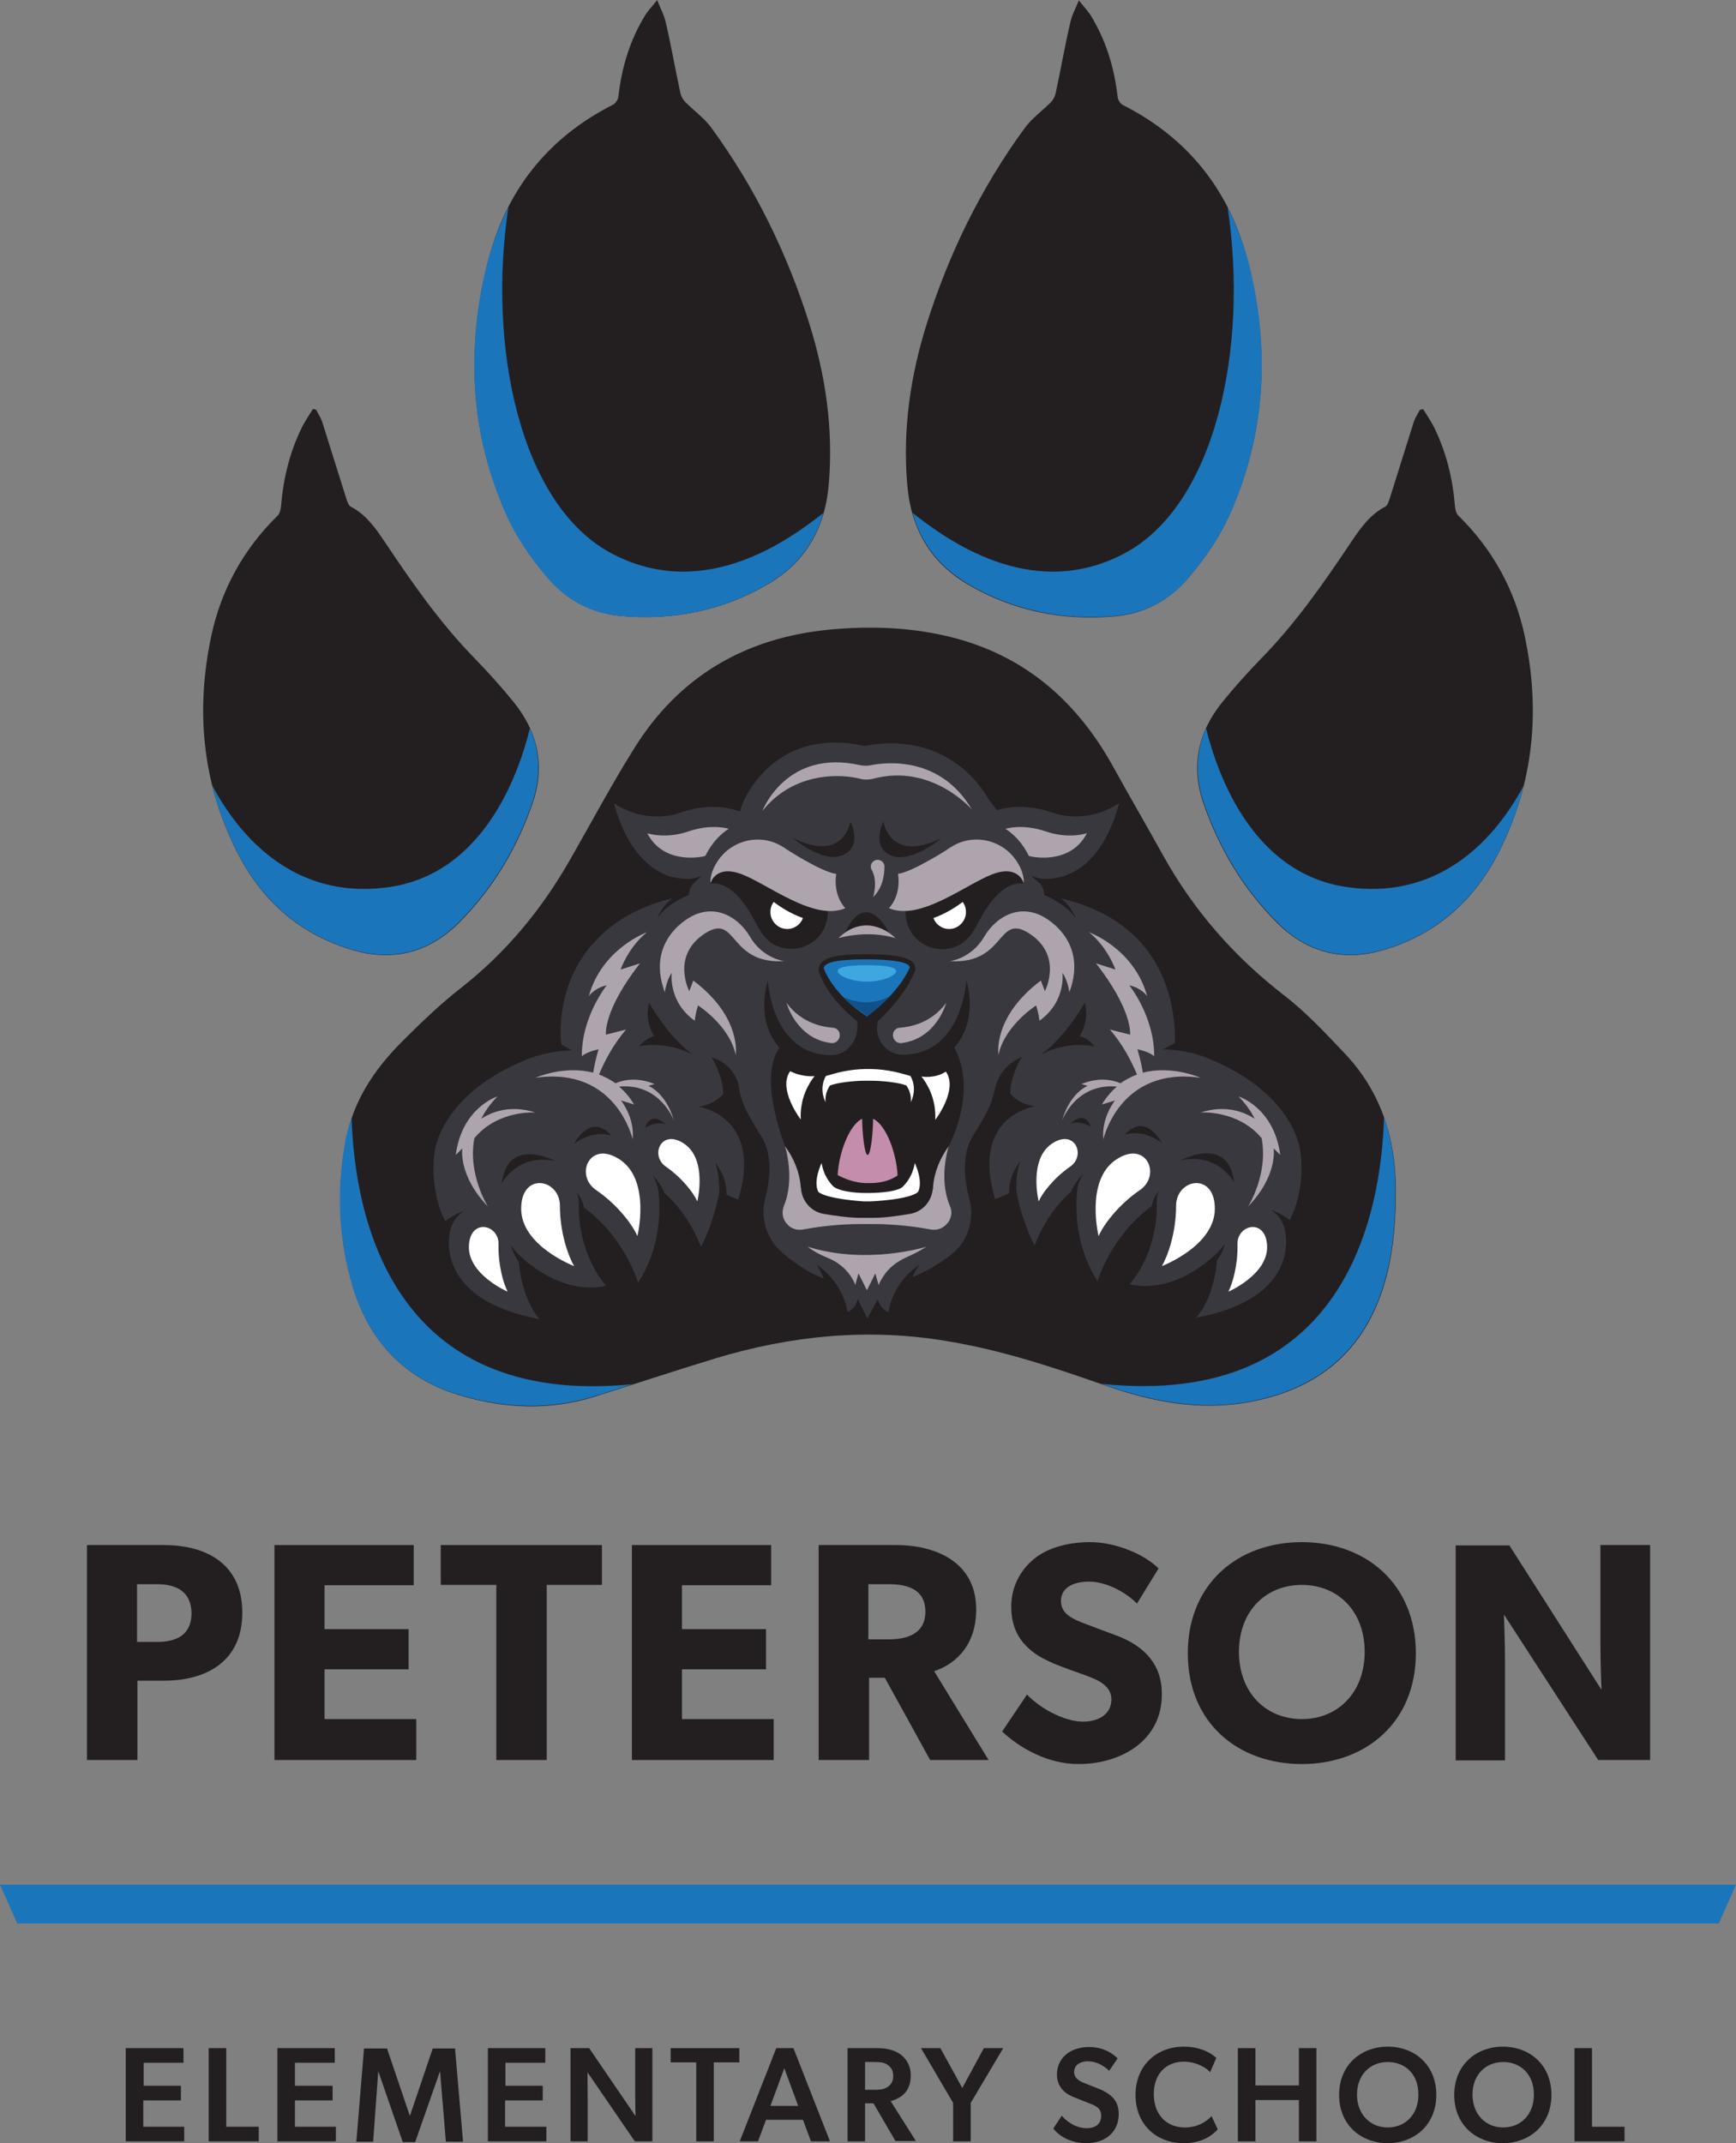 <?xml version="1.0" encoding="utf-8"?>
<!-- Generator: Adobe Illustrator 24.3.0, SVG Export Plug-In . SVG Version: 6.00 Build 0)  -->
<svg version="1.1" id="Layer_1" xmlns="http://www.w3.org/2000/svg" xmlns:xlink="http://www.w3.org/1999/xlink" x="0px" y="0px"
	 viewBox="0 0 475 586.2" style="enable-background:new 0 0 475 586.2;" xml:space="preserve">
<rect x="0" y="0" width="475" height="586.2" fill="#808080" stroke="none"/>
<style type="text/css">
	.st0{fill:#231F20;}
	.st1{fill:#3A383F;}
	.st2{fill:#1B75BB;}
	.st3{fill:#ADA4AE;}
	.st4{fill:#FFFFFF;}
	.st5{fill:#3FA7E0;}
	.st6{fill:#115089;}
	.st7{fill:#C48DAB;}
</style>
<g>
	<g>
		<path class="st0" d="M381.9,327.9c-0.1,7.7-0.8,15.4-3,22.9c-5.4,18.5-17.8,29-36.6,32.6c-14.1,2.7-27.4,0-40.6-4.7
			c-14-4.9-28-9.5-42.7-11.9c-21.4-3.6-42.5-1.5-63.1,4.7c-11.2,3.4-22.3,7.1-33.5,10.6c-12,3.7-24.1,3.2-36.1-0.3
			c-15.3-4.4-25.1-14.6-29.7-29.7c-4-13.3-4.5-26.9-1.9-40.5c2-10.6,7.8-19.2,15.3-26.7c5.2-5.2,10.6-10.4,16.4-14.9
			c12.3-9.7,21.9-21.4,29.6-34.9c5.8-10.1,11.2-20.3,17.4-30.2c12.3-19.9,30.5-30.5,53.7-32.7c11.7-1.1,23.4-0.6,34.8,2.5
			c19.6,5.4,33.3,17.9,42.9,35.4c4.4,8,9,15.8,13.4,23.8c8.4,15.1,19.4,27.7,33.1,38.3c6.1,4.7,11.4,10.4,16.7,16
			C378.5,299.3,382.3,312.9,381.9,327.9z"/>
		<path class="st1" d="M202.1,296.8c0.6,4.7,2.4,7.9,6.2,14c3.4,5.3,2.2,12.7,1.1,16.9c-1.3,4.9,0,10.1,3.5,13.8
			c1.2,1.2,2.7,2.5,4.6,3.8c0.3,0.2,2.8,2.3,7,4c0.3,0.1,0.6,0.3,0.9,0.5l0,0c-0.8-2.2-2-3.9-2-3.9c6.4,4.3,8,10.4,8.4,12.4
			c0.1,0.3,0.1,0.4,0.1,0.5h0.1c0,0,2.1-0.8,2.7-3.5l2.6,5.3l2.9-5.3c0.6,2.8,2.9,3.6,2.9,3.6s0.8-7.9,8.5-13c0,0-1.1,1.4-1.9,3.4
			c0.2-0.1,0.3-0.2,0.5-0.2c2.1-0.9,4.3-2,6.4-3.4c1.7-1,3-2,4.2-3c4.2-3.6,5.9-9.5,4.4-14.9c-1.1-4.2-2.4-11.7,1-17.1
			c3.3-5.3,5.1-8.5,5.9-12.3c0.5-2.5,1.6-4.9,3.4-6.6c1-1,2.4-2,4.1-2.7c0,0-3.2,5.2-3.2,10c0,0,2.2,2.9,6.8,3.5
			c0,0-17.8,2.5-10.9,25.4l3.8-1.6c-0.1-5.3,3.1-8.8,3.1-8.8c-1.4,3.6-1.1,8-1.1,8c0.4,2.6,1.1,5.5,2.3,8.7c0.7,2.1,1.5,4.2,2.7,6.3
			c3.1-7.9,7.5-12.6,10-14.7c1.3-3.1,3.3-4.8,3.3-4.8c-0.8,1.1-1.5,3.3-1.5,3.3c0,0.1,0,0.1,0,0.2c-0.3,1.6-2,14.3,5.4,25.8
			c4-11.7,11.7-18.3,14.8-20.5c0.7-3.2,2-4,2-4c-0.7,1-0.6,3.1-0.6,3.1s0.9,12.3-7.4,22.3c12.3,2.7,22.6-7.3,23.9-8.6
			c0,0,1.7-1.7,2.1-2.6c0,0-0.3,2.4-2.1,4.6c-0.3,3.6-1.5,10.9-5.7,15.7c29.7-5.5,24.2-24.3,24.2-24.3c-0.6-1.5-0.7-3-3.7-5.2
			c0,0,2.4,0.8,5.1,2.8c4.6-8.9,2.9-18.8,2.9-18.8s-1.3-15.7-25.2-25.4c-0.5-0.2-4.2-1.8-9.2-2.3l0,0l-3.2-0.2l3.3-1.7
			c0.1-12-3.7-33.1-31.3-39.6c3,2.1,4.1,5.4,4.1,5.4c-2.7-4-8.6-6.3-8.6-6.3v-0.1c0-1.4-0.7-2.8-1.8-3.6c-1.1-0.8-1.7-1.6-1.7-1.6
			c1.7,0.8,3.5,0.9,3.5,0.9c2,0,3.8-0.3,5.5-0.8c4.7-1.6,11.4-6.3,15-19.9c-9.3,6-17.7,2.8-18.4,2.5c0,0,0,0-0.1,0
			c-2.9-1-5.8-1.5-8.7-1.5c-3.3,0-5.5,0.7-5.9,0.8l-0.3,0.1l-2.2-2.8c-5.8-10-15.4-15.5-27-15.5c-2.9,0-5.3,0.4-6.7,0.7
			c-0.1,0-0.1,0-0.2,0s-0.2,0-0.3,0c-2.7-0.6-5.4-0.9-7.9-0.9c-18.8,0-25.2,16.3-25.4,16.9l-0.6,2l-1.5-0.5
			c-0.4-0.1-2.6-0.8-5.9-0.8c-2.9,0-5.8,0.5-8.7,1.5c0,0-8.8,3.8-18.4-2.5c3.7,13.7,10.5,18.4,15.2,20c1.7,0.4,3.4,0.7,5.3,0.7
			c0.1,0,1.9-0.1,3.5-0.9c0,0-0.7,0.8-1.7,1.6c-1.1,0.9-1.8,2.2-1.8,3.6v0.1l0,0c0,0-5.9,2.2-8.6,6.3c0,0,1-2.9,3.6-5l0.5-0.4
			c-10.8,2.6-17.6,7.6-21.8,12.5c-0.1,0.1-0.1,0.2-0.2,0.2c-0.1,0.1-0.2,0.2-0.3,0.3c-10.3,12.2-8.1,27-8.1,27l2.9,1.6
			c-0.7,0-3,0.2-3,0.2c-5.1,0.5-8.9,2.1-9.4,2.3c-23.9,9.7-25.2,25.4-25.2,25.4s-1.6,9.9,2.9,18.8c2.7-2,5.1-2.8,5.1-2.8
			c-2.9,2.2-3.1,3.7-3.7,5.2c0,0-5.5,18.8,24.4,24.4c-4.1-4.8-5.3-12.1-5.7-15.7c-1.7-2.3-2.1-4.6-2.1-4.6c0.4,0.9,2.1,2.6,2.1,2.6
			c1.3,1.3,11.6,11.3,23.9,8.6c-8.3-10.1-7.4-22.3-7.4-22.3s0-2.1-0.6-3.1c0,0,1.3,0.8,2,4c3.1,2.2,10.8,8.8,14.8,20.5
			c7.5-11.5,5.7-24.3,5.4-25.8c0-0.1,0-0.1,0-0.2c0,0-0.7-2.3-1.5-3.3c0,0,2.1,1.7,3.3,4.8c2.5,2.2,6.9,6.8,10,14.7
			c1.1-2.1,2-4.2,2.7-6.3c1.1-3.2,1.9-6.1,2.3-8.7c0,0,0.2-4.4-1.1-8c0,0,3.2,3.6,3.1,8.8l3.2,1.3c6.9-22.9-10.9-25.4-10.9-25.4
			c4.6-0.6,6.8-3.5,6.8-3.5c0-4.8-3.2-10-3.2-10S200.6,290.6,202.1,296.8z M137.3,323.7c1.5-13.2,14.7-6.1,14.7-6.1
			C141.6,315.3,137.3,323.7,137.3,323.7z M157,312.9c5.4-9,10.2-2.3,10.2-2.3C161.9,308.9,157,312.9,157,312.9z M176.5,308.5
			c1.7-5,5.6-1,5.6-1C179.1,306.6,176.5,308.5,176.5,308.5z M190,288.7c-2-1.1-7.9-3.9-15.1-2.5c0,0,1.6-2.2,4.1-2.8
			c0,0-2.8-3.9-1.4-9.1C177.6,274.3,183.4,284.5,190,288.7c0.5,0.3,0.7,0.4,0.7,0.4C190.5,289,190.3,288.9,190,288.7z M241.7,224.7
			c0,0,1.8,11.6,15.9,4.5c0,0-8.2,7.1-13.8,4.8C238.2,231.6,241.7,224.7,241.7,224.7z M243.2,255c-0.1,0-0.2-0.1-0.3-0.1
			c-2.5-1.5-6.8-3.1-11.5,0c-0.1,0-0.1,0-0.1,0C237.2,242.7,243.2,255,243.2,255z M232.7,224.7c0,0,3.5,6.8-2.1,9.2
			c-5.6,2.4-13.8-4.8-13.8-4.8C230.9,236.3,232.7,224.7,232.7,224.7z M207,252.8c-2.7-5.3-7.1-11.9-12.7-11.1l0,0l0,0v-0.1
			c0,0,0,0,0-0.1c0-0.5-0.1-2.8,1.9-5.9c3.9-6,12-7.8,18-3.9c0.1,0,0.1,0.1,0.2,0.1c0,0,10.5,6.7,14.3,7.1c-0.9,6.2,2.5,9.4,2.5,9.4
			c-1.4,0.6-3,0.8-4.7,0.8c0.1,1.4-0.2,2.8-0.7,4.2c-1.9,4.8-7.3,7.3-12.2,5.8c-0.2-0.1-0.4-0.1-0.6-0.2s-0.4-0.1-0.5-0.2
			C211.5,258.4,209,256.9,207,252.8z M261.1,286.5c5.4,9.7,1.1,22-1.5,27c0,0-2.8,8.8,0.3,16.3c0.6,1.5,0.5,3.2-0.5,4.6l-0.2,0.2
			c-1,1.4-2.8,2-4.5,1.7c-3.2-0.6-9.1-1.5-16-1.5h-3c-6.9,0-12.8,0.9-16,1.5c-1.7,0.3-3.4-0.3-4.5-1.7l-0.2-0.2
			c-1-1.3-1.1-3-0.5-4.6c3.2-7.6,0.3-16.3,0.3-16.3c-6.5-17.7-3.2-24.8-1.5-26.9c-6.9-7.6-3.2-18.4-3.2-18.4s1,20.4,17.4,20.4
			c4.6,0,7.8-4.7,7-9.2v-0.1c-2.9-2.3-8.1-7-10.4-13.4l-0.1-0.3v-0.3c0-3.6,5.3-4.3,13.2-4.3c11.3,0,12.5,2,12.9,2.7
			s0.5,1.5,0.1,2.3c-2.4,5.6-7.2,10.8-10,13.3c-0.1,0.2,0-0.1,0,0.1c-1.2,4.7,2.4,9.3,7.2,9.1c16-0.4,17-20.4,17-20.4
			S268,278.9,261.1,286.5z M280.1,241.7c-5.5-0.8-10,5.8-12.7,11.1c-2,4.1-4.5,5.6-5.6,6c-0.2,0.1-0.3,0.1-0.5,0.2s-0.4,0.1-0.6,0.2
			c-4.9,1.5-10.3-1-12.2-5.8c-0.5-1.4-0.8-2.8-0.7-4.2l0,0c-1.6,0.1-3.2-0.1-4.7-0.8c0,0,3.4-3.2,2.5-9.4c3.8-0.4,14.3-7.1,14.3-7.1
			c0.1,0,0.1-0.1,0.2-0.1c6-3.9,14.1-2.1,18,3.9C280.5,239.3,280.1,241.7,280.1,241.7z M292.9,307.3c0,0,3.9-4,5.6,1
			C298.5,308.2,295.9,306.4,292.9,307.3z M284.4,288.7c-0.2,0.1-0.5,0.3-0.7,0.4C283.7,289.2,283.9,289,284.4,288.7
			c6.6-4.2,12.4-14.4,12.4-14.4c1.4,5.2-1.4,9.1-1.4,9.1c2.5,0.6,4.1,2.8,4.1,2.8C292.2,284.8,286.3,287.6,284.4,288.7z
			 M307.8,310.4c0,0,4.8-6.7,10.2,2.3C318,312.7,313.1,308.6,307.8,310.4z M323,317.4c0,0,13.2-7.2,14.7,6.1
			C337.7,323.4,333.4,315.1,323,317.4z"/>
		<g>
			<g>
				<path class="st0" d="M389.4,111.9c1.1,1.8,2.3,3.5,3.2,5.4c3.2,6.7,4.9,13.7,5.5,21.1c0.1,0.9,0.3,2,0.9,2.6
					c9.4,9.2,15.5,20.3,18.2,33c4.3,20.3,2.5,40.1-7,58.9c-6.6,13.1-16.7,22.3-30.8,26.7c-11.3,3.6-21.4,1.3-29.9-7.1
					c-9.3-9.3-15.9-20.3-20.2-32.7c-3.5-10.1-1.6-19.4,5.1-27.7c3.4-4.2,7-8.2,10.7-12c9.5-9.7,17.2-20.8,24.7-32
					c2.5-3.7,5.1-7.4,9.2-9.5c0.7-0.4,1-1.5,1.3-2.4c2.2-6.9,4.3-13.8,6.5-20.7c0.4-1.2,1.1-2.3,1.7-3.4
					C388.8,112,389.1,112,389.4,111.9z"/>
				<path class="st2" d="M410.2,232.8c3-5.9,5.2-11.8,6.7-17.9c-9.2,17.2-25.1,31.2-48.6,27.7c-25.3-3.8-35-30-38.3-43.4
					c-2.8,6.3-3.1,13.2-0.6,20.5c4.3,12.4,10.9,23.4,20.2,32.7c8.4,8.4,18.5,10.7,29.9,7.1C393.5,255.1,403.6,245.9,410.2,232.8z"/>
			</g>
			<g>
				<path class="st0" d="M85.6,111.9c-1.1,1.8-2.3,3.5-3.2,5.4c-3.2,6.7-4.9,13.7-5.5,21.1c-0.1,0.9-0.3,2-0.9,2.6
					c-9.4,9.2-15.5,20.3-18.2,33c-4.3,20.3-2.5,40.1,7,58.9c6.6,13.1,16.7,22.3,30.8,26.7c11.3,3.6,21.4,1.3,29.9-7.1
					c9.3-9.3,15.9-20.3,20.2-32.7c3.5-10.1,1.6-19.4-5.1-27.7c-3.4-4.2-7-8.2-10.7-12c-9.5-9.7-17.2-20.8-24.7-32
					c-2.5-3.7-5.1-7.4-9.2-9.5c-0.7-0.4-1-1.5-1.3-2.4c-2.2-6.9-4.3-13.8-6.5-20.7c-0.4-1.2-1.1-2.3-1.7-3.4
					C86.2,111.9,85.9,111.9,85.6,111.9z"/>
				<path class="st2" d="M64.8,232.8c-3-5.9-5.2-11.8-6.7-17.9c9.2,17.2,25.1,31.2,48.6,27.7c25.3-3.8,35-30,38.3-43.4
					c2.8,6.3,3.1,13.2,0.6,20.5c-4.3,12.4-10.9,23.4-20.2,32.7c-8.4,8.4-18.5,10.7-29.9,7.1C81.5,255.1,71.4,245.9,64.8,232.8z"/>
			</g>
		</g>
		<g>
			<g>
				<path class="st0" d="M295.2,0.1c1.3,1.7,2.3,2.7,3.1,3.9c4.3,6.9,6.6,14.5,7.5,22.5c0.1,0.8,0.7,1.8,1.4,2.2
					c18,9.1,29.4,23.6,34.3,43c5.9,23.4,5,46.4-4.9,68.7c-2.8,6.4-6.7,12-11.2,17.4c-5.4,6.4-12.2,10.1-20.6,10.8
					c-14.2,1.2-27.6-1.5-39.9-8.7c-10.6-6.2-15.8-15.7-16.7-27.8c-1.2-14.8,0.9-29.2,5.3-43.3c6.1-19.4,14.9-37.4,26.9-53.8
					c1.9-2.6,4.7-4.6,7.1-7c0.6-0.6,1.1-1.5,1.3-2.3c1.4-6.4,2.5-12.9,4-19.3C293.2,4.3,294.2,2.5,295.2,0.1z"/>
				<path class="st2" d="M335.9,56.7c5.8,38.4-3.3,81.5-28.3,94.7c-25.7,13.6-49.3-4.4-57.9-11.1c2.3,8.2,7.3,14.8,15.3,19.5
					c12.3,7.2,25.7,9.9,39.9,8.7c8.4-0.7,15.2-4.3,20.6-10.8c4.5-5.3,8.4-11,11.2-17.4c9.8-22.3,10.8-45.4,4.9-68.7
					C340.1,66.3,338.2,61.3,335.9,56.7z"/>
			</g>
			<g>
				<path class="st0" d="M179.8,0c-1.3,1.7-2.3,2.7-3.1,3.9c-4.3,6.9-6.6,14.5-7.5,22.5c-0.1,0.8-0.7,1.8-1.4,2.2
					c-18,9.1-29.4,23.6-34.3,43c-5.9,23.4-5,46.4,4.9,68.7c2.8,6.4,6.7,12,11.2,17.4c5.4,6.4,12.2,10.1,20.6,10.8
					c14.2,1.2,27.6-1.5,39.9-8.7c10.6-6.2,15.8-15.7,16.7-27.8c1.2-14.8-0.9-29.2-5.3-43.3c-6.1-19.4-14.9-37.4-26.9-53.8
					c-1.9-2.6-4.7-4.6-7.1-7c-0.6-0.6-1.1-1.5-1.3-2.3c-1.4-6.4-2.5-12.9-4-19.3C181.8,4.3,180.8,2.5,179.8,0z"/>
				<path class="st2" d="M139.1,56.7c-5.8,38.4,3.3,81.5,28.3,94.7c25.7,13.6,49.3-4.4,57.9-11.1c-2.3,8.2-7.3,14.8-15.3,19.5
					c-12.3,7.2-25.7,9.9-39.9,8.7c-8.4-0.7-15.2-4.3-20.6-10.8c-4.5-5.3-8.4-11-11.2-17.4c-9.8-22.3-10.8-45.4-4.9-68.7
					C134.9,66.2,136.8,61.3,139.1,56.7z"/>
			</g>
		</g>
		<g>
			<g>
				<g>
					<path class="st3" d="M146.5,304.3c-6.8-2.2-11.9-0.2-14.8,1.7c1-2.1,2.5-4.1,4.4-6.1c0,0-9.7,3-11.4,16l1.8-1.8
						c0,0-1.2,7.4,7,15.9c0,0-5.6-8.8-3.7-18.7C136.3,303.5,146.5,304.3,146.5,304.3z"/>
					<path class="st3" d="M208.6,221.8c0,0,6.5-17.1,26.8-12.5c1,0.2,2,0.2,2.9,0c4.4-0.9,19.1-2.4,27.6,12.1c0,0-10.9-12.7-27-8.4
						c-1.2,0.3-2.5,0.3-3.6,0C230.7,211.8,217.5,210.7,208.6,221.8z"/>
					<path class="st3" d="M238.9,245.4c0,0,1.4-4.3-0.4-7.5c-0.5-0.8-0.2-1.9,0.6-2.4l0,0c1.2-0.8,2.8,0,2.9,1.4
						C242,239.3,241.6,242.7,238.9,245.4z"/>
					<g>
						<path class="st3" d="M177.1,227.9c0,0,4.9,1.7,11.3-0.5s11-0.7,11-0.7s-3.9,2.2-6.4,7.4C193,234.2,181.8,237,177.1,227.9z"/>
						<path class="st3" d="M297.4,227.9c0,0-4.9,1.7-11.3-0.5s-11-0.7-11-0.7s3.9,2.2,6.4,7.4C281.5,234.2,292.7,237,297.4,227.9z"
							/>
					</g>
					<g>
						<path class="st3" d="M189.5,250.5c0,0-13.1,6.1-7.6,20.9c0,0,0.4-3.2,1.9-5.3c0,0-1.1,7.8,6.3,13.1c0,0,0.1-1.7,0.9-4.2
							c0,0,8.6,5.5,10.3,13.5c0,0,1.7-10.3-11.6-20.3l-1.1,2.9c0,0-5.1-9.7,4.3-15.8c8.9-5.7,6.3,8.5,21.7,7.6c0,0-5.9-0.7-9.4-6.7
							C202,250.8,195.9,247.3,189.5,250.5z"/>
						<path class="st3" d="M285,250.5c0,0,13.1,6.1,7.6,20.9c0,0-0.4-3.2-1.9-5.3c0,0,1.1,7.8-6.3,13.1c0,0-0.1-1.7-0.9-4.2
							c0,0-8.6,5.5-10.3,13.5c0,0-1.7-10.3,11.6-20.3l1.1,2.9c0,0,5.1-9.7-4.3-15.8c-8.9-5.7-6.3,8.5-21.7,7.6c0,0,5.9-0.7,9.4-6.7
							C272.5,250.8,278.6,247.3,285,250.5z"/>
					</g>
					<path class="st3" d="M184.4,306.5c-2.2-7.7-7-9.5-7-9.5l1.7-0.5c-4.7-1.9-8.4-1.2-10.7-0.2c-1.5-1.1-3-1.8-4.5-2.4
						c1.5-3.6,3.8-8.1,7.4-12.3l-5.5,1.4c0,0-0.9-6.4,9.3-19.5l-5.3,1.7c0,0,2.1-6.1,7.2-10.2c0,0-12.3,4.4-15.9,17.5
						c0,0,1.4-2.2,4.9-3c0,0-6.9,8.6-6.8,19.4c0,0,1.2-1.2,4.6-1.9c0,0-0.9,2.7-1.5,6.4c-8-2.1-15.8,1.4-15.8,1.4
						c22.1-3.2,26.6,16.8,26.6,16.8c0.6-6-3.2-10.6-3.2-10.6l3.6,1.1c-1.2-2-2.6-3.6-4.1-4.9C180.7,296.2,184.4,306.5,184.4,306.5z"
						/>
					<path class="st3" d="M229.4,256.6c0,0,7.8-2.4,15.6,0C245.1,256.6,237.5,248.8,229.4,256.6z"/>
					<path class="st3" d="M215.2,274.3c0,0,2.6,9.8,12.2,11c1.5,0.2,2.7-1.3,2.3-2.7v-0.1c-0.3-0.8-1-1.4-1.9-1.4
						C225.3,280.9,219.4,280,215.2,274.3z"/>
					<path class="st3" d="M258.9,274.3c0,0-2.6,9.8-12.2,11c-1.5,0.2-2.7-1.3-2.3-2.7v-0.1c0.3-0.8,1-1.4,1.9-1.4
						C248.8,280.9,254.7,280,258.9,274.3z"/>
					<path class="st3" d="M328.5,304.3c6.8-2.2,11.9-0.2,14.8,1.7c-1-2.1-2.5-4.1-4.4-6.1c0,0,9.7,3,11.4,16l-1.8-1.8
						c0,0,1.2,7.4-7,15.9c0,0,5.6-8.8,3.7-18.7C338.7,303.5,328.5,304.3,328.5,304.3z"/>
					<path class="st3" d="M290.6,306.5c2.2-7.7,7-9.5,7-9.5l-1.7-0.5c4.7-1.9,8.4-1.2,10.7-0.2c1.5-1.1,3-1.8,4.5-2.4
						c-1.5-3.6-3.8-8.1-7.4-12.3l5.5,1.4c0,0,0.9-6.4-9.3-19.5l5.3,1.7c0,0-2.1-6.1-7.2-10.2c0,0,12.3,4.4,15.9,17.5
						c0,0-1.4-2.2-4.9-3c0,0,6.9,8.6,6.8,19.4c0,0-1.2-1.2-4.6-1.9c0,0,0.9,2.7,1.5,6.4c8-2.1,15.8,1.4,15.8,1.4
						c-22.1-3.2-26.6,16.8-26.6,16.8c-0.6-6,3.2-10.6,3.2-10.6l-3.6,1.1c1.2-2,2.6-3.6,4.1-4.9C294.3,296.2,290.6,306.5,290.6,306.5
						z"/>
					<path class="st3" d="M259.9,329.8c-3.2-7.6-0.3-16.3-0.3-16.3c-2.4,3.3-4,7.1-4.3,11.2c0,0.2,0,0.5-0.1,0.7
						c-0.4,3.3-2.8,6-6.1,6.6c-2.9,0.5-6.8,1.1-10.4,1.1h-3c-3.6,0-7.5-0.6-10.4-1.1c-3.3-0.6-5.7-3.3-6.1-6.6c0-0.2,0-0.5-0.1-0.7
						c-0.3-4.1-1.9-7.9-4.3-11.2c0,0,2.8,8.8-0.3,16.3c-0.6,1.5-0.5,3.2,0.5,4.6l0.2,0.2c1,1.4,2.8,2,4.5,1.7
						c3.2-0.6,9.1-1.5,16-1.5h3c6.9,0,12.8,0.9,16,1.5c1.7,0.3,3.4-0.3,4.5-1.7l0.2-0.2C260.4,333,260.6,331.3,259.9,329.8z"/>
					<g>
						<path class="st3" d="M228.8,239c-0.9,6.2,2.5,9.4,2.5,9.4c-8.5,3.7-21.2-6.6-28.4-9.3c-7.2-2.7-8.5,2.5-8.5,2.5
							s-0.4-2.5,1.9-6c3.9-6,12-7.8,18-3.9c0.1,0,0.1,0.1,0.2,0.1C214.5,231.9,224.9,238.6,228.8,239z"/>
						<path class="st3" d="M245.7,239c0.9,6.2-2.5,9.4-2.5,9.4c8.5,3.7,21.2-6.6,28.4-9.3c7.2-2.7,8.5,2.5,8.5,2.5s0.4-2.5-1.9-6
							c-3.9-6-12-7.8-18-3.9c-0.1,0-0.1,0.1-0.2,0.1C260,231.9,249.5,238.6,245.7,239z"/>
					</g>
					<path class="st3" d="M253.5,341c0,0-16.2,5.1-32.5,0c0,0,2,1.7,5.6,3.1c3.2,1.3,5.8,3.7,7.2,6.8c0.2,0.4,0.2,0.6,0.2,0.6
						l0.9-3.2l2.3,4.6l2.3-4.6l0.9,3.2c0,0,0.3-0.9,1.1-2.1c1.5-2.5,3.8-4.3,6.5-5.5C249.8,343.1,251.6,342.2,253.5,341z"/>
				</g>
				<g>
					<g>
						<path class="st4" d="M138.9,353.3c0,0-10.9-4.7-10.6-12.5s8.4-5.9,8.1-0.3C136.3,346.2,137.8,351.2,138.9,353.3z"/>
						<path class="st4" d="M190.8,328.6c0,0,2.8-11.3-3.5-15.7c-6.3-4.4-9.6,3.1-5.1,6.2C186.8,322.3,189.9,326.5,190.8,328.6z"/>
						<path class="st4" d="M174.4,338.1c0,0,3.7-15-4.6-20.8c-8.4-5.8-12.7,4.1-6.7,8.2S173.2,335.2,174.4,338.1z"/>
						<path class="st4" d="M157.1,346.3c0,0-14.5-5.5-14.5-15.7s10.6-8.2,10.6-0.8S155.5,343.6,157.1,346.3z"/>
					</g>
					<g>
						<path class="st4" d="M336.1,353.3c0,0,10.9-4.7,10.6-12.5s-8.4-5.9-8.1-0.3C338.7,346.2,337.2,351.2,336.1,353.3z"/>
						<path class="st4" d="M284.2,328.6c0,0-2.8-11.3,3.5-15.7c6.3-4.4,9.6,3.1,5.1,6.2C288.2,322.3,285.1,326.5,284.2,328.6z"/>
						<path class="st4" d="M300.6,338.1c0,0-3.7-15,4.6-20.8c8.4-5.8,12.7,4.1,6.7,8.2S301.8,335.2,300.6,338.1z"/>
						<path class="st4" d="M317.9,346.3c0,0,14.5-5.5,14.5-15.7s-10.6-8.2-10.6-0.8S319.5,343.6,317.9,346.3z"/>
					</g>
				</g>
			</g>
			<path class="st4" d="M237.5,291.3L237.5,291.3L237.5,291.3z"/>
			<g>
				<path class="st4" d="M263.4,246.7c0.6,0.8,0.9,1.7,0.9,2.8c0,2.5-2.1,4.6-4.6,4.6c-2,0-3.7-1.3-4.3-3
					C258.8,249.9,261.7,248,263.4,246.7z"/>
				<g>
					<path class="st4" d="M211.7,246.7c-0.6,0.8-0.9,1.7-0.9,2.8c0,2.5,2.1,4.6,4.6,4.6c2,0,3.7-1.3,4.3-3
						C216.3,249.9,213.4,248,211.7,246.7z"/>
				</g>
			</g>
			<path class="st2" d="M237.5,277.6"/>
			<g>
				<path class="st2" d="M225.4,264.9c0-2,5.3-2.5,11.7-2.5s12.6,0.7,11.7,2.5c-3.3,7.3-11.6,13.1-11.6,13.1
					S228.5,272.7,225.4,264.9z"/>
				<path class="st5" d="M245.2,265.6c0,1.2-3.6,2.9-8,2.9s-8-1.7-8-2.9c0-1.2,3.6-1.6,8-1.6S245.2,264.4,245.2,265.6z"/>
				<path class="st6" d="M230.9,272.8c3.2,3.2,6.4,5.1,6.4,5.1s3.1-2.2,6.3-5.5C238.9,275,234.3,274.3,230.9,272.8z"/>
			</g>
			<g>
				<path class="st4" d="M216.2,293c-3.5,4.9,2.9,13.2,2.9,13.2c-0.3-5.9,2.3-10,3.8-11.9C223,294.4,219.6,294.7,216.2,293z"/>
				<path class="st4" d="M258.8,293.1c3.5,4.9-2.9,13.2-2.9,13.2c0.3-5.9-2.3-10-3.8-11.9C252.1,294.5,255.8,295.1,258.8,293.1z"/>
			</g>
			<path class="st4" d="M249.1,294.3c-2.7-0.8-6.2-1.8-10.7-1.9h-1.7c-4.6,0.1-8,1.1-10.7,1.9c0,0-2.1,3.1-0.1,7.2
				c0,0-0.4-2.3,1.2-4.6c2-0.8,6.7-1.3,9.6-1.3h1.7c3,0,7.7,0.5,9.6,1.3c1.6,2.3,1.2,4.6,1.2,4.6
				C251.2,297.4,249.1,294.3,249.1,294.3z"/>
			<path class="st4" d="M250.3,318.1c-0.5,3.2-2.1,5.3-3.3,6.5c-1.8,1.7-9,1.7-9,1.7h-1.6c0,0-5.9,0-8.3-1.7
				c-1.2-1.2-2.8-3.3-3.3-6.5c0,0-2.4,4.9-0.9,7.9c2.4,2,12.4,2.6,12.4,2.6h1.9c0,0,10.6-0.4,13-2.6
				C252.7,323,250.3,318.1,250.3,318.1z"/>
			<path class="st7" d="M236.8,323.6h1.4c2.9,0,5.6-0.8,7.4-2.1c-0.3-5.9-3-13.7-6.7-15.5v0.1c0,3.2-0.6,9.8-1.5,9.8
				s-1.5-6.6-1.5-9.8V306c-3.6,1.7-6.4,9.5-6.7,15.4C231.2,322.5,234,323.5,236.8,323.6z"/>
		</g>
		<g>
			<path class="st2" d="M173.1,378.6c-66.5,6.6-76.1-46.8-76.9-72.9c-0.6,1.9-1.2,3.8-1.6,5.8c-2.6,13.6-2.1,27.2,1.9,40.5
				c4.6,15.1,14.4,25.3,29.7,29.7c11.9,3.4,24,4,36.1,0.3C166,380.9,169.6,379.7,173.1,378.6z"/>
			<path class="st2" d="M301.3,378.5c0.1,0,0.2,0.1,0.3,0.1c13.2,4.6,26.5,7.4,40.6,4.7c18.8-3.6,31.2-14.1,36.6-32.6
				c2.2-7.5,2.9-15.1,3-22.9c0.2-7.8-0.7-15.3-3.1-22.2C377.9,331.8,368.3,385.5,301.3,378.5z"/>
		</g>
	</g>
	<g>
		<g>
			<path class="st0" d="M44.8,459.7h-7.2v21.7H23.8v-58.8h21c12,0,21.5,5.4,21.5,18.5C66.3,454.2,56.8,459.7,44.8,459.7z
				 M42.9,433.3h-5.4v15.8h5.4c5.4,0,9.5-1.9,9.5-7.9C52.3,435.2,48.1,433.3,42.9,433.3z"/>
			<path class="st0" d="M75.1,481.4v-58.8h38.1v11H88.8v12h23v11h-23v13.6h25.1v11.2H75.1z"/>
			<path class="st0" d="M149.6,433.5v47.9h-13.8v-47.9h-15.2v-10.9h44.1v10.9H149.6z"/>
			<path class="st0" d="M172.9,481.4v-58.8H211v11h-24.4v12h23v11h-23v13.6h25.1v11.2H172.9z"/>
			<path class="st0" d="M254.5,481.4l-12.4-22.5h-4.3v22.5H224v-58.8h21.1c11.2,0,22,4.8,22,17.6c0,11.2-7.2,15.5-11.5,16.9
				l14.9,24.3H254.5z M243.1,433.3h-5.5v15.1h5.5c5.1,0,10.1-1.5,10.1-7.6C253.2,434.7,248.3,433.3,243.1,433.3z"/>
			<path class="st0" d="M295.1,482.5c-8.5,0-16.1-4.4-20.9-8.9l6.8-10.1c4.3,4.4,10.8,7.4,15.3,7.4c4.4,0,7.8-2.1,7.8-6.1
				s-4.3-5.5-6.9-6.5c-2.6-0.9-7-2.5-8.9-3.3c-1.4-0.7-4.4-1.8-7-4.3c-2.6-2.4-4.6-5.8-4.6-11.3c0-5.6,2.7-10.1,6.1-12.9
				c3.3-2.8,8.7-4.7,15.5-4.7S313,425,317,429l-5.9,9.6c-3.4-3.4-8.7-6-13.1-6s-7.7,1.7-7.7,5.3c0,3.6,3.3,4.9,6,6
				c2.6,1,6.9,2.6,8.8,3.3c7.5,2.7,12.8,7.6,12.8,16.1C318,476.2,306.6,482.5,295.1,482.5z"/>
			<path class="st0" d="M356.2,482.5c-17.5,0-31.2-11.3-31.2-30.3s13.7-30.4,31.2-30.4s31.2,11.4,31.2,30.4
				C387.4,471.1,373.7,482.5,356.2,482.5z M356.2,433.5c-9.8,0-17.2,7.1-17.2,18.3s7.4,18.4,17.2,18.4c9.8,0,17.2-7.2,17.2-18.4
				C373.4,440.6,366,433.5,356.2,433.5z"/>
			<path class="st0" d="M437.3,481.4l-25.8-39.8c0,0,0.3,7.1,0.3,13.3v26.6h-13.5v-58.8H413l25.2,39.5c0,0-0.3-6.6-0.3-12.9v-26.7
				h13.6v58.8L437.3,481.4L437.3,481.4z"/>
		</g>
		<polygon class="st2" points="470.3,526.1 4.7,526.1 0,515.5 475,515.5 		"/>
		<g>
			<path class="st0" d="M50.2,560.2v4H39.3v6.3h10.2v4H39.2v7.2h11.2v4h-16v-25.5H50.2z"/>
			<path class="st0" d="M61.9,560.2v21.5h8.9v4H57.1v-25.5H61.9z"/>
			<path class="st0" d="M91.6,560.2v4H80.7v6.3H91v4H80.7v7.2h11.2v4h-16v-25.5H91.6z"/>
			<path class="st0" d="M120.4,566.5l-6.8,19.4h-3.4l-6.7-19.4l0,0l-1.4,19.3h-4.6l2.1-25.5h6.3l6.2,18.3h0.1l6.2-18.3h6.1l2.2,25.5
				H122L120.4,566.5L120.4,566.5z"/>
			<path class="st0" d="M149.2,560.2v4h-10.9v6.3h10.2v4h-10.3v7.2h11.3v4h-16v-25.5H149.2z"/>
			<path class="st0" d="M160.8,573.2v12.5h-4.7v-25.5h5.1l12.7,18.6c0,0-0.1-3-0.1-6v-12.6h4.7v25.5h-4.8l-12.9-18.8
				C160.7,566.9,160.8,570.2,160.8,573.2z"/>
			<path class="st0" d="M183.5,564.1v-3.9h18.8v3.9h-7v21.6h-4.8v-21.6H183.5z"/>
			<path class="st0" d="M209.6,579.8l-2.2,5.9h-5l10-25.5h4.7l10,25.5h-5.2l-2.2-5.9H209.6z M218.4,576l-3.8-10.3l-3.8,10.3H218.4z"
				/>
			<path class="st0" d="M236.7,575.4v10.3h-4.8v-25.5h8.2c2.7,0,4.8,0.6,6.4,1.8s2.7,3.2,2.7,5.6c0,4.4-2.4,6.2-5.5,7.1l6.9,10.9
				H245l-6-10.3h-2.3V575.4z M242.9,570.8c1-0.7,1.5-1.6,1.5-3s-0.5-2.3-1.5-3c-0.9-0.7-2.1-0.8-3.7-0.8h-2.5v7.6h2.5
				C240.8,571.6,241.9,571.5,242.9,570.8z"/>
			<path class="st0" d="M252,560.2h5.3l6,10.9l5.9-10.9h5.3l-8.9,15v10.5h-4.8v-10.5L252,560.2z"/>
			<path class="st0" d="M306.1,578.3c0,4.7-3.5,7.9-8.9,7.9c-4.4,0-7.4-2-9-4l2.3-3.5c2,2.2,4.4,3.4,6.8,3.4s4-1.1,4-3.4
				c0-2-1.3-2.7-3.5-3.5l-4-1.6c-2.8-1.1-4.6-3.1-4.6-6.2c0-4.4,3.5-7.5,8.8-7.5c3.6,0,6.2,1.5,7.8,3.1l-2.3,3.4
				c-1.6-1.5-3.6-2.6-5.8-2.6c-2.1,0-3.8,1-3.8,2.9c0,1.8,1.6,2.6,2.9,3.1l4.3,1.7C304.7,573.1,306.1,575.1,306.1,578.3z"/>
			<path class="st0" d="M323.9,586.2c-7.5,0-13.2-5.1-13.2-13.2c0-8.1,5.8-13.2,13.2-13.2c5,0,7.9,2.1,8.9,3.1l-1.7,3.9
				c-0.7-1-3.6-2.9-7.2-2.9c-4.4,0-8.2,2.9-8.2,8.9c0,5.5,3.4,9.1,8.5,9.1c3.4,0,5.8-1.5,7.3-3.1l1.7,3.6
				C331.7,584.1,328.9,586.2,323.9,586.2z"/>
			<path class="st0" d="M343.5,574.4v11.3h-4.8v-25.5h4.8v10.2h11.9v-10.2h4.8v25.5h-4.8v-11.3H343.5z"/>
			<path class="st0" d="M366.4,573c0-8.2,6-13.2,13.3-13.2c7.4,0,13.3,5,13.3,13.2s-6,13.2-13.3,13.2
				C372.4,586.2,366.4,581.2,366.4,573z M379.7,564c-4.7,0-8.4,3.4-8.4,8.9s3.7,9,8.4,9c4.7,0,8.4-3.4,8.4-9S384.5,564,379.7,564z"
				/>
			<path class="st0" d="M397.9,573c0-8.2,6-13.2,13.3-13.2c7.4,0,13.3,5,13.3,13.2s-6,13.2-13.3,13.2
				C403.9,586.2,397.9,581.2,397.9,573z M411.3,564c-4.7,0-8.4,3.4-8.4,8.9s3.7,9,8.4,9s8.4-3.4,8.4-9S416,564,411.3,564z"/>
			<path class="st0" d="M435.6,560.2v21.5h8.9v4h-13.7v-25.5H435.6z"/>
		</g>
	</g>
</g>
</svg>
